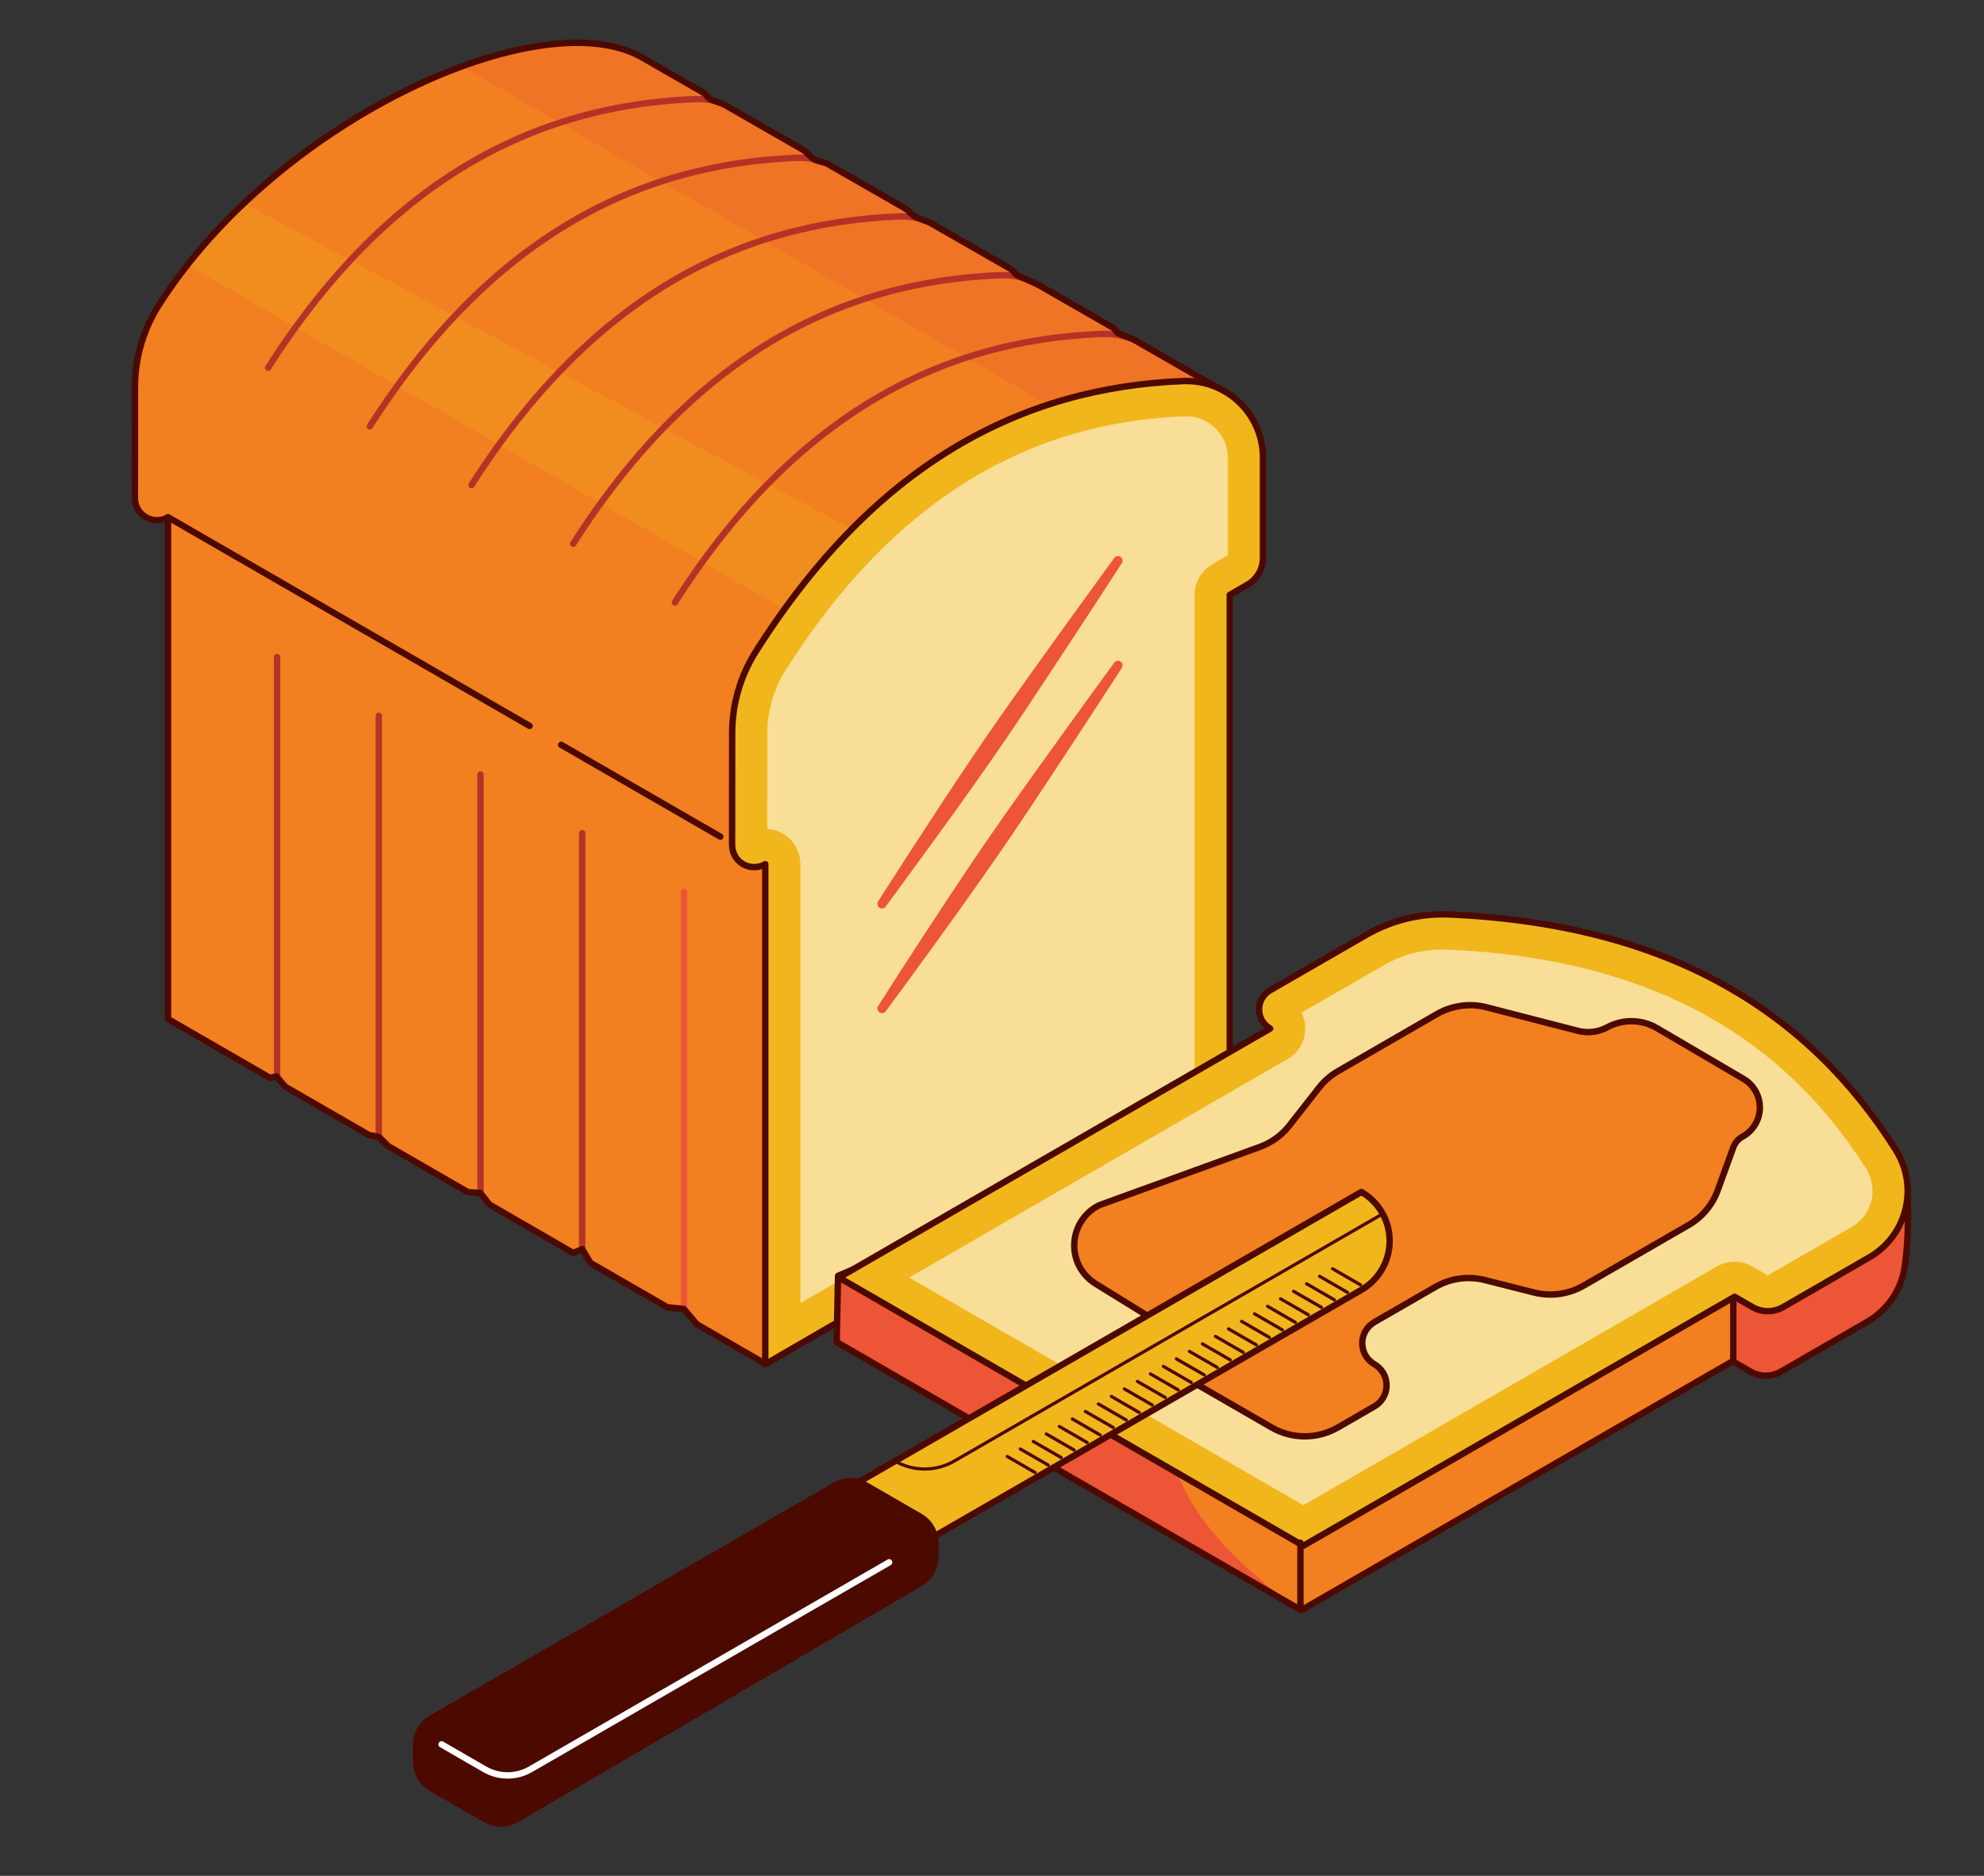 <?xml version="1.0" encoding="utf-8"?>
<svg xmlns="http://www.w3.org/2000/svg" xmlns:serif="http://www.serif.com/" xmlns:xlink="http://www.w3.org/1999/xlink" width="100%" height="100%" viewBox="0 0 2588 2447" version="1.1" style="fill-rule:evenodd;clip-rule:evenodd;stroke-linecap:round;stroke-linejoin:round;stroke-miterlimit:1.5;"><rect x="0" y="0" width="2588" height="2447" fill="#333333" stroke="none"/> <g transform="matrix(1,0,0,1,-1001.8,-13617.7)"> <g id="bread" transform="matrix(0.438,0,0,0.414,1001.8,13617.7)"> <rect x="0" y="0" width="5905.51" height="5905.51" style="fill:none;"/> <g transform="matrix(2.282,0,0,2.414,-33726.5,-1150.54)"> <path d="M14998.7,1806.75L14998.7,1151.75C14998.7,1151.75 14998.7,1151.75 14998.7,1151.75C14989.7,1156.91 14978.7,1156.91 14969.8,1151.75C14960.9,1146.6 14955.4,1137.07 14955.4,1126.75C14955.4,1084.91 14955.4,1025.26 14955.5,982.005C14955.5,943.828 14966.4,906.448 14987,874.288C15141.4,632.098 15486.3,475.958 15617.6,551.761C15617.9,551.948 15648.5,569.512 15697.4,597.543C15702.1,600.232 15701.2,603.016 15706.2,605.89C15710.5,608.382 15720.7,610.942 15725.3,613.565C15755.1,630.679 15789.7,650.508 15827,671.95C15833.1,675.43 15835.9,681.191 15842.1,684.751C15846.7,687.404 15854.7,687.838 15859.4,690.53C15892,709.217 15926.1,728.82 15960.7,748.688C15966.8,752.163 15967.1,755.646 15973.2,759.134C15978.5,762.18 15989.6,765.23 15994.9,768.281C16027.9,787.224 16061,806.213 16093.2,824.692C16095.2,825.841 16097.2,826.987 16099.2,828.131C16102.2,829.887 16102.8,833.387 16105.9,835.133C16115.4,840.577 16127.2,844.221 16136.5,849.545C16167,867.065 16196.3,883.855 16223.3,899.393C16226.4,901.163 16229.5,902.917 16232.5,904.654C16234.1,905.567 16236.4,910.11 16238,911.013C16245.8,915.478 16252.6,916.19 16260,920.406C16336.8,964.491 16388.6,994.251 16388.6,994.251L16198.1,1784.25L15778.1,2256.75L15688.8,2205.18L15671.8,2185.19L15650.2,2182.92L15549.9,2125.03L15539.2,2107.16L15527.4,2112.05L15418.1,2048.9L15406.2,2033.75L15390,2032.67L15286.3,1972.82L15273.7,1960.55L15260.9,1958.18L15151.4,1894.95L15140.4,1881.74L15131.5,1883.44L14998.7,1806.75Z" style="fill:rgb(242,127,32);"/> <clipPath id="_clip1"> <path d="M14998.7,1806.75L14998.7,1151.75C14998.7,1151.75 14998.7,1151.75 14998.7,1151.75C14989.7,1156.91 14978.7,1156.91 14969.8,1151.75C14960.9,1146.6 14955.4,1137.07 14955.4,1126.75C14955.4,1084.91 14955.4,1025.26 14955.5,982.005C14955.5,943.828 14966.4,906.448 14987,874.288C15141.4,632.098 15486.3,475.958 15617.6,551.761C15617.9,551.948 15648.5,569.512 15697.4,597.543C15702.1,600.232 15701.2,603.016 15706.2,605.89C15710.5,608.382 15720.7,610.942 15725.3,613.565C15755.1,630.679 15789.7,650.508 15827,671.95C15833.1,675.43 15835.9,681.191 15842.1,684.751C15846.7,687.404 15854.7,687.838 15859.4,690.53C15892,709.217 15926.1,728.82 15960.7,748.688C15966.8,752.163 15967.1,755.646 15973.2,759.134C15978.5,762.18 15989.6,765.23 15994.9,768.281C16027.9,787.224 16061,806.213 16093.2,824.692C16095.2,825.841 16097.2,826.987 16099.2,828.131C16102.2,829.887 16102.8,833.387 16105.9,835.133C16115.4,840.577 16127.2,844.221 16136.5,849.545C16167,867.065 16196.3,883.855 16223.3,899.393C16226.4,901.163 16229.5,902.917 16232.5,904.654C16234.1,905.567 16236.4,910.11 16238,911.013C16245.8,915.478 16252.6,916.19 16260,920.406C16336.8,964.491 16388.6,994.251 16388.6,994.251L16198.1,1784.25L15778.1,2256.75L15688.8,2205.18L15671.8,2185.19L15650.2,2182.92L15549.9,2125.03L15539.2,2107.16L15527.4,2112.05L15418.1,2048.9L15406.2,2033.75L15390,2032.67L15286.3,1972.82L15273.7,1960.55L15260.9,1958.18L15151.4,1894.95L15140.4,1881.74L15131.5,1883.44L14998.7,1806.75Z"/> </clipPath> <g clip-path="url(#_clip1)"> <path d="M15812.7,1621.75L14998.7,1151.75L14998.7,1801.75L15821.4,2276.75L15812.7,1621.75Z" style="fill:rgb(237,85,55);fill-opacity:0.25;"/> <path d="M15267.1,496.751L16310.7,1099.25L16592.1,936.751L15639.5,386.751L15267.1,496.751Z" style="fill:rgb(237,85,55);fill-opacity:0.25;"/> <g transform="matrix(1,0,0,1,-403.505,232.964)"> <path d="M15267.1,496.751L16310.7,1099.25L16439.5,1011.95L15477,495.759L15267.1,496.751Z" style="fill:rgb(240,182,28);fill-opacity:0.25;"/> </g> <g transform="matrix(1,0,0,1,-2.672,-4.465)"> <path d="M15001.2,1156.14L15473.2,1428.63" style="fill:none;stroke:rgb(237,85,55);stroke-width:8.33px;"/> </g> <g> <g transform="matrix(1,0,0,1,-106.237,-61.336)"> <path d="M16377.6,987.112C16361.5,977.813 16343,973.106 16324.1,973.776C16110.9,981.897 15920.8,1082.1 15766.4,1324.29" style="fill:none;stroke:rgb(237,85,55);stroke-width:4.17px;"/> </g> <g transform="matrix(1,0,0,1,-106.237,-61.336)"> <path d="M15778.1,1702.09L15778.1,2251.75" style="fill:none;stroke:rgb(237,85,55);stroke-width:4.17px;"/> </g> </g> <g transform="matrix(1,0,0,1,-132.713,-76.622)"> <g transform="matrix(1,0,0,1,-106.237,-61.336)"> <path d="M16377.6,987.112C16361.5,977.813 16343,973.106 16324.1,973.776C16110.9,981.897 15920.8,1082.1 15766.4,1324.29" style="fill:none;stroke:rgb(237,85,55);stroke-width:4.17px;"/> </g> <g transform="matrix(1,0,0,1,-106.237,-61.336)"> <path d="M15778.1,1702.09L15778.1,2251.75" style="fill:none;stroke:rgb(237,85,55);stroke-width:4.17px;"/> </g> </g> <g transform="matrix(1,0,0,1,-265.426,-153.244)"> <g transform="matrix(1,0,0,1,-106.237,-61.336)"> <path d="M16377.6,987.112C16361.5,977.813 16343,973.106 16324.1,973.776C16110.9,981.897 15920.8,1082.1 15766.4,1324.29" style="fill:none;stroke:rgb(237,85,55);stroke-width:4.17px;"/> </g> <g transform="matrix(1,0,0,1,-106.237,-61.336)"> <path d="M15778.1,1702.09L15778.1,2251.75" style="fill:none;stroke:rgb(237,85,55);stroke-width:4.17px;"/> </g> </g> <g transform="matrix(1,0,0,1,-398.139,-229.866)"> <g transform="matrix(1,0,0,1,-106.237,-61.336)"> <path d="M16377.6,987.112C16361.5,977.813 16343,973.106 16324.1,973.776C16110.9,981.897 15920.8,1082.1 15766.4,1324.29" style="fill:none;stroke:rgb(237,85,55);stroke-width:4.17px;"/> </g> <g transform="matrix(1,0,0,1,-106.237,-61.336)"> <path d="M15778.1,1702.09L15778.1,2251.75" style="fill:none;stroke:rgb(237,85,55);stroke-width:4.17px;"/> </g> </g> <g transform="matrix(1,0,0,1,-530.852,-306.487)"> <g transform="matrix(1,0,0,1,-106.237,-61.336)"> <path d="M16377.6,987.112C16361.5,977.813 16343,973.106 16324.1,973.776C16110.9,981.897 15920.8,1082.1 15766.4,1324.29" style="fill:none;stroke:rgb(237,85,55);stroke-width:4.17px;"/> </g> <g transform="matrix(1,0,0,1,-106.237,-61.336)"> <path d="M15778.1,1702.09L15778.1,2251.75" style="fill:none;stroke:rgb(237,85,55);stroke-width:4.17px;"/> </g> </g> </g> </g> <g transform="matrix(2.282,0,0,2.414,-33726.5,-1150.54)"> <path d="M14998.7,1806.75L14998.7,1151.75C14998.7,1151.75 14998.7,1151.75 14998.7,1151.75C14998.7,1151.75 14998.7,1151.75 14998.7,1151.75C14998.7,1151.75 14998.7,1151.75 14998.7,1151.75C14989.7,1156.91 14978.7,1156.91 14969.8,1151.75C14960.9,1146.6 14955.4,1137.07 14955.4,1126.75C14955.4,1084.91 14955.4,1025.26 14955.5,982.005C14955.5,943.828 14966.4,906.448 14987,874.288C15141.4,632.098 15486.3,475.958 15617.6,551.761C15617.9,551.948 15648.5,569.512 15697.4,597.543C15702.1,600.232 15701.2,603.016 15706.2,605.89C15710.5,608.382 15720.7,610.942 15725.3,613.565C15742,623.124 15760.1,633.53 15779.4,644.59C15794.6,653.333 15810.5,662.484 15827,671.95C15833.1,675.43 15835.9,681.191 15842.1,684.751C15846.7,687.404 15854.7,687.838 15859.4,690.53C15892,709.217 15926.1,728.82 15960.7,748.688C15966.8,752.163 15967.1,755.646 15973.2,759.134C15978.5,762.18 15989.6,765.23 15994.9,768.281C16027.9,787.224 16061,806.213 16093.2,824.692C16095.2,825.841 16097.2,826.987 16099.2,828.131C16102.2,829.887 16102.8,833.387 16105.9,835.133C16115.4,840.577 16127.2,844.221 16136.5,849.545C16167,867.065 16196.3,883.855 16223.3,899.393C16226.4,901.163 16229.5,902.917 16232.5,904.654C16234.1,905.567 16236.4,910.11 16238,911.013C16245.8,915.478 16252.6,916.19 16260,920.406C16336.8,964.491 16388.6,994.251 16388.6,994.251L16198.1,1784.25L15778.1,2256.75L15688.8,2205.18L15671.8,2185.19L15650.2,2182.92L15549.9,2125.03L15539.2,2107.16L15527.4,2112.05L15418.1,2048.9L15406.2,2033.75L15390,2032.67L15286.3,1972.82L15273.7,1960.55L15260.9,1958.18L15151.4,1894.95L15140.4,1881.74L15131.5,1883.44L14998.7,1806.75Z" style="fill:rgb(242,127,32);"/> <clipPath id="_clip2"> <path d="M14998.7,1806.75L14998.7,1151.75C14998.7,1151.75 14998.7,1151.75 14998.7,1151.75C14998.7,1151.75 14998.7,1151.75 14998.7,1151.75C14998.7,1151.75 14998.7,1151.75 14998.7,1151.75C14989.7,1156.91 14978.7,1156.91 14969.8,1151.75C14960.9,1146.6 14955.4,1137.07 14955.4,1126.75C14955.4,1084.91 14955.4,1025.26 14955.5,982.005C14955.5,943.828 14966.4,906.448 14987,874.288C15141.4,632.098 15486.3,475.958 15617.6,551.761C15617.9,551.948 15648.5,569.512 15697.4,597.543C15702.1,600.232 15701.2,603.016 15706.2,605.89C15710.5,608.382 15720.7,610.942 15725.3,613.565C15742,623.124 15760.1,633.53 15779.4,644.59C15794.6,653.333 15810.5,662.484 15827,671.95C15833.1,675.43 15835.9,681.191 15842.1,684.751C15846.7,687.404 15854.7,687.838 15859.4,690.53C15892,709.217 15926.1,728.82 15960.7,748.688C15966.8,752.163 15967.1,755.646 15973.2,759.134C15978.5,762.18 15989.6,765.23 15994.9,768.281C16027.9,787.224 16061,806.213 16093.2,824.692C16095.2,825.841 16097.2,826.987 16099.2,828.131C16102.2,829.887 16102.8,833.387 16105.9,835.133C16115.4,840.577 16127.2,844.221 16136.5,849.545C16167,867.065 16196.3,883.855 16223.3,899.393C16226.4,901.163 16229.5,902.917 16232.5,904.654C16234.1,905.567 16236.4,910.11 16238,911.013C16245.8,915.478 16252.6,916.19 16260,920.406C16336.8,964.491 16388.6,994.251 16388.6,994.251L16198.1,1784.25L15778.1,2256.75L15688.8,2205.18L15671.8,2185.19L15650.2,2182.92L15549.9,2125.03L15539.2,2107.16L15527.4,2112.05L15418.1,2048.9L15406.2,2033.75L15390,2032.67L15286.3,1972.82L15273.7,1960.55L15260.9,1958.18L15151.4,1894.95L15140.4,1881.74L15131.5,1883.44L14998.7,1806.75Z"/> </clipPath> <g clip-path="url(#_clip2)"> <path d="M15267.1,496.751L16310.7,1099.25L16592.1,936.751L15639.5,386.751L15267.1,496.751Z" style="fill:rgb(237,85,55);fill-opacity:0.25;"/> <g transform="matrix(1,0,0,1,-403.505,232.964)"> <path d="M15267.1,496.751L16310.7,1099.25L16439.5,1011.95L15477,495.759L15267.1,496.751Z" style="fill:rgb(240,182,28);fill-opacity:0.25;"/> </g> <g transform="matrix(1,0,0,1,-2.672,-4.465)"> <path d="M15001.2,1156.14L15473.2,1428.63" style="fill:none;stroke:rgb(76,9,0);stroke-width:8.33px;"/> </g> <g transform="matrix(0.44,0,0,0.44,8911.23,940.095)"> <path d="M15001.2,1156.14L15473.2,1428.63" style="fill:none;stroke:rgb(76,9,0);stroke-width:18.93px;"/> </g> <g> <g transform="matrix(1,0,0,1,-106.237,-61.336)"> <path d="M16377.6,987.112C16361.5,977.813 16343,973.106 16324.1,973.776C16110.9,981.897 15920.8,1082.1 15766.4,1324.29" style="fill:none;stroke:rgb(179,51,39);stroke-width:8.33px;"/> </g> <g transform="matrix(1,0,0,1,-106.237,-61.336)"> <path d="M15778.1,1702.09L15778.1,2251.75" style="fill:none;stroke:rgb(237,85,55);stroke-width:8.33px;"/> </g> </g> <g transform="matrix(1,0,0,1,-132.713,-76.622)"> <g transform="matrix(1,0,0,1,-106.237,-61.336)"> <path d="M16377.6,987.112C16361.5,977.813 16343,973.106 16324.1,973.776C16110.9,981.897 15920.8,1082.1 15766.4,1324.29" style="fill:none;stroke:rgb(179,51,39);stroke-width:8.33px;"/> </g> <g transform="matrix(1,0,0,1,-106.237,-61.336)"> <path d="M15778.1,1702.09L15778.1,2251.75" style="fill:none;stroke:rgb(179,51,39);stroke-width:8.33px;"/> </g> </g> <g transform="matrix(1,0,0,1,-265.426,-153.244)"> <g transform="matrix(1,0,0,1,-106.237,-61.336)"> <path d="M16377.6,987.112C16361.5,977.813 16343,973.106 16324.1,973.776C16110.9,981.897 15920.8,1082.1 15766.4,1324.29" style="fill:none;stroke:rgb(179,51,39);stroke-width:8.33px;"/> </g> <g transform="matrix(1,0,0,1,-106.237,-61.336)"> <path d="M15778.1,1702.09L15778.1,2251.75" style="fill:none;stroke:rgb(179,51,39);stroke-width:8.33px;"/> </g> </g> <g transform="matrix(1,0,0,1,-398.139,-229.866)"> <g transform="matrix(1,0,0,1,-106.237,-61.336)"> <path d="M16377.6,987.112C16361.5,977.813 16343,973.106 16324.1,973.776C16110.9,981.897 15920.8,1082.1 15766.4,1324.29" style="fill:none;stroke:rgb(179,51,39);stroke-width:8.33px;"/> </g> <g transform="matrix(1,0,0,1,-106.237,-61.336)"> <path d="M15778.1,1702.09L15778.1,2251.75" style="fill:none;stroke:rgb(179,51,39);stroke-width:8.33px;"/> </g> </g> <g transform="matrix(1,0,0,1,-530.852,-306.487)"> <g transform="matrix(1,0,0,1,-106.237,-61.336)"> <path d="M16377.6,987.112C16361.5,977.813 16343,973.106 16324.1,973.776C16243.5,976.845 16166.2,993.066 16093,1025.13C15972.3,1077.91 15862.5,1173.63 15766.4,1324.29" style="fill:none;stroke:rgb(179,51,39);stroke-width:8.33px;"/> </g> <g transform="matrix(1,0,0,1,-106.237,-61.336)"> <path d="M15778.1,1702.09L15778.1,2251.75" style="fill:none;stroke:rgb(179,51,39);stroke-width:8.33px;"/> </g> </g> </g> <path d="M14998.7,1806.75L14998.7,1151.75C14998.7,1151.75 14998.7,1151.75 14998.7,1151.75C14998.7,1151.75 14998.7,1151.75 14998.7,1151.75C14998.7,1151.75 14998.7,1151.75 14998.7,1151.75C14989.7,1156.91 14978.7,1156.91 14969.8,1151.75C14960.9,1146.6 14955.4,1137.07 14955.4,1126.75C14955.4,1084.91 14955.4,1025.26 14955.5,982.005C14955.5,943.828 14966.4,906.448 14987,874.288C15141.4,632.098 15486.3,475.958 15617.6,551.761C15617.9,551.948 15648.5,569.512 15697.4,597.543C15702.1,600.232 15701.2,603.016 15706.2,605.89C15710.5,608.382 15720.7,610.942 15725.3,613.565C15742,623.124 15760.1,633.53 15779.4,644.59C15794.6,653.333 15810.5,662.484 15827,671.95C15833.1,675.43 15835.9,681.191 15842.1,684.751C15846.7,687.404 15854.7,687.838 15859.4,690.53C15892,709.217 15926.1,728.82 15960.7,748.688C15966.8,752.163 15967.1,755.646 15973.2,759.134C15978.5,762.18 15989.6,765.23 15994.9,768.281C16027.9,787.224 16061,806.213 16093.2,824.692C16095.2,825.841 16097.2,826.987 16099.2,828.131C16102.2,829.887 16102.8,833.387 16105.9,835.133C16115.4,840.577 16127.2,844.221 16136.5,849.545C16167,867.065 16196.3,883.855 16223.3,899.393C16226.4,901.163 16229.5,902.917 16232.5,904.654C16234.1,905.567 16236.4,910.11 16238,911.013C16245.8,915.478 16252.6,916.19 16260,920.406C16336.8,964.491 16388.6,994.251 16388.6,994.251L16198.1,1784.25L15778.1,2256.75L15688.8,2205.18L15671.8,2185.19L15650.2,2182.92L15549.9,2125.03L15539.2,2107.16L15527.4,2112.05L15418.1,2048.9L15406.2,2033.75L15390,2032.67L15286.3,1972.82L15273.7,1960.55L15260.9,1958.18L15151.4,1894.95L15140.4,1881.74L15131.5,1883.44L14998.7,1806.75Z" style="fill:none;stroke:rgb(76,9,0);stroke-width:8.33px;"/> </g> <g transform="matrix(2.282,0,0,2.414,-32451,-849.16)"> <path d="M15917,2452.62L15917,2365.12" style="fill:none;stroke:rgb(167,47,35);stroke-width:8.33px;"/> </g> <g transform="matrix(2.282,0,0,2.424,-33726.5,-1159.73)"> <path d="M16384.3,1901.75L16384.3,1251.75C16384.3,1251.75 16396.3,1244.83 16407.7,1238.27C16420,1231.14 16427.6,1218 16427.6,1203.79L16427.6,1073.32C16427.6,1046.29 16416.6,1020.42 16397,1001.65C16377.5,982.874 16351.2,972.814 16324,973.777C16110.8,981.906 15920.6,1082.21 15766.2,1324.66C15745.7,1356.61 15734.9,1393.71 15734.9,1431.59C15734.8,1474.93 15734.8,1534.91 15734.8,1576.9C15734.8,1587.17 15740.3,1596.66 15749.2,1601.79C15758.2,1606.92 15769.2,1606.9 15778.1,1601.75C15778.1,1601.75 15778.1,1601.75 15778.1,1601.75L15778.1,2251.75C15778.1,2251.75 16384.3,1901.75 16384.3,1901.75Z" style="fill:white;"/> <clipPath id="_clip3"> <path d="M16384.3,1901.75L16384.3,1251.75C16384.3,1251.75 16396.3,1244.83 16407.7,1238.27C16420,1231.14 16427.6,1218 16427.6,1203.79L16427.6,1073.32C16427.6,1046.29 16416.6,1020.42 16397,1001.65C16377.5,982.874 16351.2,972.814 16324,973.777C16110.8,981.906 15920.6,1082.21 15766.2,1324.66C15745.7,1356.61 15734.9,1393.71 15734.9,1431.59C15734.8,1474.93 15734.8,1534.91 15734.8,1576.9C15734.8,1587.17 15740.3,1596.66 15749.2,1601.79C15758.2,1606.92 15769.2,1606.9 15778.1,1601.75C15778.1,1601.75 15778.1,1601.75 15778.1,1601.75L15778.1,2251.75C15778.1,2251.75 16384.3,1901.75 16384.3,1901.75Z"/> </clipPath> <g clip-path="url(#_clip3)"> <path d="M16384.3,1901.75L16384.3,1251.75C16384.3,1251.75 16396.3,1244.83 16407.7,1238.27C16420,1231.14 16427.6,1218 16427.6,1203.79C16427.6,1174.19 16427.6,1120.86 16427.6,1073.32C16427.6,1046.29 16416.6,1020.42 16397,1001.65C16377.5,982.874 16351.2,972.814 16324,973.777C16110.8,981.906 15920.6,1082.21 15766.2,1324.66C15745.7,1356.61 15734.9,1393.71 15734.9,1431.59C15734.8,1474.93 15734.8,1534.91 15734.8,1576.9C15734.8,1587.17 15740.3,1596.66 15749.2,1601.79C15758.2,1606.92 15769.2,1606.9 15778.1,1601.75C15778.1,1601.75 15778.1,1601.75 15778.1,1601.75L15778.1,2251.75C15778.1,2251.75 16384.3,1901.75 16384.3,1901.75Z" style="fill:rgb(240,182,28);fill-opacity:0.46;"/> <path d="M15732.2,1644.53C15730.2,1643.6 15728.2,1642.57 15726.3,1641.45C15703.2,1628.1 15688.9,1603.44 15688.9,1576.75C15688.9,1534.87 15688.9,1475.18 15689.1,1432.01C15689.1,1385.07 15702.5,1339.12 15727.8,1299.64C15892.2,1041.83 16095.4,936.621 16322.4,927.972C16362,926.569 16400.4,941.3 16428.9,968.782C16457.3,996.265 16473.4,1034.14 16473.4,1073.71C16473.4,1121.08 16473.4,1174.11 16473.4,1203.66C16473.4,1234.32 16457.1,1262.66 16430.5,1277.99L16430.1,1278.21L16430.1,1901.75C16430.1,1918.13 16421.4,1933.26 16407.2,1941.44C16407.2,1941.44 15801,2291.44 15801,2291.44C15801,2291.44 15778.1,2251.75 15778.1,2251.75L15732.2,2251.75L15732.2,1644.53ZM16381.8,1200.29L16381.8,1073.71C16381.8,1059.02 16375.8,1044.95 16365.2,1034.74C16354.6,1024.53 16340.4,1019.06 16325.8,1019.58C16126.4,1027.17 15949.5,1122.37 15805,1348.99C15789.1,1373.77 15780.7,1402.58 15780.7,1432.12C15780.6,1468.6 15780.6,1516.73 15780.6,1556C15787.7,1556.38 15794.7,1558.4 15801,1562.06C15815.2,1570.25 15823.9,1585.38 15823.9,1601.75L15823.9,2172.37L16338.5,1875.29L16338.5,1251.75C16338.5,1235.38 16347.2,1220.25 16361.4,1212.06L16381.8,1200.29Z" style="fill:rgb(240,182,28);"/> </g> <path d="M16384.3,1901.75L16384.3,1251.75C16384.3,1251.75 16396.3,1244.83 16407.7,1238.27C16420,1231.14 16427.6,1218 16427.6,1203.79L16427.6,1073.32C16427.6,1046.29 16416.6,1020.42 16397,1001.65C16377.5,982.874 16351.2,972.814 16324,973.777C16110.8,981.906 15920.6,1082.21 15766.2,1324.66C15745.7,1356.61 15734.9,1393.71 15734.9,1431.59C15734.8,1474.93 15734.8,1534.91 15734.8,1576.9C15734.8,1587.17 15740.3,1596.66 15749.2,1601.79C15758.2,1606.92 15769.2,1606.9 15778.1,1601.75C15778.1,1601.75 15778.1,1601.75 15778.1,1601.75L15778.1,2251.75C15778.1,2251.75 16384.3,1901.75 16384.3,1901.75Z" style="fill:none;stroke:rgb(76,9,0);stroke-width:8.33px;"/> </g> <g transform="matrix(2.282,0,0,2.414,-32451,-849.16)"> <path d="M15376.4,1534.94C15376.4,1534.94 15407.4,1492.95 15443.9,1442.6C15458.4,1422.56 15473.8,1401.2 15488.4,1380.64C15501.5,1362.09 15514.1,1344.22 15524.8,1328.59C15546,1297.83 15560.4,1275.95 15560.4,1275.95C15560.4,1275.95 15591.7,1228.9 15622.7,1181.65C15653.7,1134.38 15684.4,1086.94 15684.4,1086.94C15686.2,1084.23 15685.5,1080.51 15682.8,1078.64C15680.1,1076.78 15676.4,1077.46 15674.5,1080.18C15674.5,1080.18 15641.2,1125.82 15608.2,1171.69C15575.2,1217.55 15542.4,1263.6 15542.4,1263.6C15542.4,1263.6 15527.2,1284.89 15506,1315.67C15495.3,1331.3 15483.1,1349.42 15470.5,1368.34C15456.5,1389.32 15442.1,1411.3 15428.6,1432.04C15394.6,1484.12 15366.5,1528.18 15366.5,1528.18C15364.7,1530.89 15365.3,1534.62 15368.1,1536.48C15370.8,1538.35 15374.5,1537.66 15376.4,1534.94Z" style="fill:rgb(237,85,55);"/> </g> <g transform="matrix(2.282,0,0,2.414,-32451,-519.222)"> <path d="M15376.4,1534.94C15376.4,1534.94 15419.2,1477.43 15472.4,1403.04C15492.4,1375.05 15513.8,1344.69 15534.8,1314.01C15555.8,1283.32 15576.2,1252.25 15595.2,1223.54C15645.5,1147.25 15684.4,1086.94 15684.4,1086.94C15686.2,1084.23 15685.5,1080.51 15682.8,1078.64C15680.1,1076.78 15676.4,1077.46 15674.5,1080.18C15674.5,1080.18 15632.1,1138.05 15578.9,1212.39C15558.9,1240.36 15537.2,1270.53 15516.1,1301.12C15494.9,1331.7 15474.3,1362.6 15455.3,1391.29C15404.9,1467.55 15366.5,1528.18 15366.5,1528.18C15364.7,1530.89 15365.3,1534.62 15368.1,1536.48C15370.8,1538.35 15374.5,1537.66 15376.4,1534.94Z" style="fill:rgb(237,85,55);"/> </g> <g transform="matrix(2.282,0,0,2.414,-34021.6,-1330.78)"> <path d="M16002.4,2216.57L16563.5,1978.07C16563.5,1978.07 16563.5,1978.07 16563.5,1978.07C16554.6,1972.91 16549.1,1963.38 16549.1,1953.07C16549.1,1942.76 16554.6,1933.23 16563.5,1928.07C16599.8,1907.15 16651.4,1877.32 16689,1855.79C16722,1836.7 16759.9,1827.48 16798,1829.22C17085,1841.87 17275.5,1890.85 17389.1,2071.39C17403.5,2094.4 17399.2,2187.78 17392.6,2214.11C17386.1,2240.45 17369.1,2262.98 17345.6,2276.55C17304.6,2300.23 17258.7,2326.75 17233.1,2341.52C17220.7,2348.67 17205.4,2348.67 17193.1,2341.52C17181.7,2334.97 17169.8,2328.07 17169.8,2328.07L16606.8,2653.07C16606.8,2653.07 16000.6,2303.07 16000.6,2303.07L16002.4,2216.57Z" style="fill:rgb(242,127,32);"/> <clipPath id="_clip4"> <path d="M16002.4,2216.57L16563.5,1978.07C16563.5,1978.07 16563.5,1978.07 16563.5,1978.07C16554.6,1972.91 16549.1,1963.38 16549.1,1953.07C16549.1,1942.76 16554.6,1933.23 16563.5,1928.07C16599.8,1907.15 16651.4,1877.32 16689,1855.79C16722,1836.7 16759.9,1827.48 16798,1829.22C17085,1841.87 17275.5,1890.85 17389.1,2071.39C17403.5,2094.4 17399.2,2187.78 17392.6,2214.11C17386.1,2240.45 17369.1,2262.98 17345.6,2276.55C17304.6,2300.23 17258.7,2326.75 17233.1,2341.52C17220.7,2348.67 17205.4,2348.67 17193.1,2341.52C17181.7,2334.97 17169.8,2328.07 17169.8,2328.07L16606.8,2653.07C16606.8,2653.07 16000.6,2303.07 16000.6,2303.07L16002.4,2216.57Z"/> </clipPath> <g clip-path="url(#_clip4)"> <path d="M17170.7,2236.97L17170.7,2511.97L17455.7,2333.97L17455.7,1979.97L17170.7,2236.97Z" style="fill:rgb(237,85,55);"/> <g transform="matrix(1.003,0,0,1,-43.98,-1.13687e-13)"> <path d="M16606.7,2658.97C16510.4,2589.89 16442.6,2517.43 16430.7,2438.35L15978,2176.97L15978,2326.97L16608.1,2690.76L16606.7,2658.97Z" style="fill:rgb(237,85,55);"/> </g> </g> <path d="M16002.4,2216.57L16563.5,1978.07C16563.5,1978.07 16563.5,1978.07 16563.5,1978.07C16554.6,1972.91 16549.1,1963.38 16549.1,1953.07C16549.1,1942.76 16554.6,1933.23 16563.5,1928.07C16599.8,1907.15 16651.4,1877.32 16689,1855.79C16722,1836.7 16759.9,1827.48 16798,1829.22C17085,1841.87 17275.5,1890.85 17389.1,2071.39C17403.5,2094.4 17399.2,2187.78 17392.6,2214.11C17386.1,2240.45 17369.1,2262.98 17345.6,2276.55C17304.6,2300.23 17258.7,2326.75 17233.1,2341.52C17220.7,2348.67 17205.4,2348.67 17193.1,2341.52C17181.7,2334.97 17169.8,2328.07 17169.8,2328.07L16606.8,2653.07C16606.8,2653.07 16000.6,2303.07 16000.6,2303.07L16002.4,2216.57Z" style="fill:none;stroke:rgb(76,9,0);stroke-width:8.33px;"/> </g> <g transform="matrix(1.141,2.091,-1.976,1.207,-11055,-31684.4)"> <path d="M16384.3,1901.75L16384.3,1251.75C16384.3,1251.75 16396.3,1244.85 16407.6,1238.3C16420,1231.15 16427.6,1217.95 16427.6,1203.66C16427.6,1174.11 16427.6,1121.08 16427.6,1073.71C16427.6,1046.58 16416.6,1020.61 16397,1001.76C16377.5,982.915 16351.2,972.814 16324.1,973.776C16110.9,981.897 15920.8,1082.1 15766.4,1324.29C15745.8,1356.45 15734.9,1393.83 15734.9,1432.01C15734.8,1475.26 15734.8,1534.91 15734.8,1576.75C15734.8,1587.07 15740.3,1596.6 15749.2,1601.75C15758.1,1606.91 15769.1,1606.91 15778.1,1601.75C15778.1,1601.75 15778.1,1601.75 15778.1,1601.75L15778.1,2251.75C15778.1,2251.75 16384.3,1901.75 16384.3,1901.75Z" style="fill:white;"/> <clipPath id="_clip5"> <path d="M16384.3,1901.75L16384.3,1251.75C16384.3,1251.75 16396.3,1244.85 16407.6,1238.3C16420,1231.15 16427.6,1217.95 16427.6,1203.66C16427.6,1174.11 16427.6,1121.08 16427.6,1073.71C16427.6,1046.58 16416.6,1020.61 16397,1001.76C16377.5,982.915 16351.2,972.814 16324.1,973.776C16110.9,981.897 15920.8,1082.1 15766.4,1324.29C15745.8,1356.45 15734.9,1393.83 15734.9,1432.01C15734.8,1475.26 15734.8,1534.91 15734.8,1576.75C15734.8,1587.07 15740.3,1596.6 15749.2,1601.75C15758.1,1606.91 15769.1,1606.91 15778.1,1601.75C15778.1,1601.75 15778.1,1601.75 15778.1,1601.75L15778.1,2251.75C15778.1,2251.75 16384.3,1901.75 16384.3,1901.75Z"/> </clipPath> <g clip-path="url(#_clip5)"> <path d="M16384.3,1901.75L16384.3,1251.75C16384.3,1251.75 16396.3,1244.85 16407.6,1238.3C16420,1231.15 16427.6,1217.95 16427.6,1203.66C16427.6,1174.11 16427.6,1121.08 16427.6,1073.71C16427.6,1046.58 16416.6,1020.61 16397,1001.76C16377.5,982.915 16351.2,972.814 16324.1,973.776C16110.9,981.897 15920.8,1082.1 15766.4,1324.29C15745.8,1356.45 15734.9,1393.83 15734.9,1432.01C15734.8,1475.26 15734.8,1534.91 15734.8,1576.75C15734.8,1587.07 15740.3,1596.6 15749.2,1601.75C15758.1,1606.91 15769.1,1606.91 15778.1,1601.75C15778.1,1601.75 15778.1,1601.75 15778.1,1601.75L15778.1,2251.75C15778.1,2251.75 16384.3,1901.75 16384.3,1901.75Z" style="fill:rgb(240,182,28);fill-opacity:0.46;"/> <path d="M15732.2,1644.53C15730.2,1643.6 15728.2,1642.57 15726.3,1641.45C15703.2,1628.1 15688.9,1603.44 15688.9,1576.75C15688.9,1534.87 15688.9,1475.18 15689.1,1432.01C15689.1,1385.07 15702.5,1339.12 15727.8,1299.64C15892.2,1041.83 16095.4,936.621 16322.4,927.972C16362,926.569 16400.4,941.3 16428.9,968.782C16457.3,996.265 16473.4,1034.14 16473.4,1073.71C16473.4,1121.08 16473.4,1174.11 16473.4,1203.66C16473.4,1234.32 16457.1,1262.66 16430.5,1277.99L16430.1,1278.21L16430.1,1901.75C16430.1,1918.13 16421.4,1933.26 16407.2,1941.44L15801,2291.44C15801,2291.44 15778.1,2251.75 15778.1,2251.75L15767.8,2269.54C15767.4,2270.24 15767,2270.92 15732.2,2251.75L15732.2,1644.53ZM16381.8,1200.29L16381.8,1073.71C16381.8,1059.02 16375.8,1044.95 16365.2,1034.74C16354.6,1024.53 16340.4,1019.06 16325.8,1019.58C16126.4,1027.17 15949.5,1122.37 15805,1348.99C15789.1,1373.77 15780.7,1402.58 15780.7,1432.12C15780.6,1468.6 15780.6,1516.73 15780.6,1556C15787.7,1556.38 15794.7,1558.4 15801,1562.06C15815.2,1570.25 15823.9,1585.38 15823.9,1601.75L15823.9,2172.37L16338.5,1875.29L16338.5,1251.75C16338.5,1235.38 16347.2,1220.25 16361.4,1212.06L16381.8,1200.29Z" style="fill:rgb(240,182,28);"/> </g> <path d="M16384.3,1901.75L16384.3,1251.75C16384.3,1251.75 16396.3,1244.85 16407.6,1238.3C16420,1231.15 16427.6,1217.95 16427.6,1203.66C16427.6,1174.11 16427.6,1121.08 16427.6,1073.71C16427.6,1046.58 16416.6,1020.61 16397,1001.76C16377.5,982.915 16351.2,972.814 16324.1,973.776C16110.9,981.897 15920.8,1082.1 15766.4,1324.29C15745.8,1356.45 15734.9,1393.83 15734.9,1432.01C15734.8,1475.26 15734.8,1534.91 15734.8,1576.75C15734.8,1587.07 15740.3,1596.6 15749.2,1601.75C15758.1,1606.91 15769.1,1606.91 15778.1,1601.75C15778.1,1601.75 15778.1,1601.75 15778.1,1601.75L15778.1,2251.75C15778.1,2251.75 16384.3,1901.75 16384.3,1901.75Z" style="fill:none;stroke:rgb(76,9,0);stroke-width:8.33px;"/> </g> <g transform="matrix(2.282,0,0,2.414,-33928.1,-1390.56)"> <path d="M17109.5,2129.55C17102.6,2148.73 17089.1,2164.85 17071.4,2175.05C17035.3,2195.89 16971.9,2232.47 16934.4,2254.17C16914.8,2265.45 16891.7,2268.66 16869.8,2263.13C16850.1,2258.13 16825.3,2251.86 16805.5,2246.86C16783.7,2241.34 16760.5,2244.55 16741,2255.82C16718.4,2268.84 16687.3,2286.84 16661.4,2301.75C16651.6,2307.42 16645.5,2317.91 16645.5,2329.25C16645.5,2340.6 16651.6,2351.08 16661.4,2356.75C16661.4,2356.75 16661.4,2356.75 16661.4,2356.75C16671.3,2362.42 16677.3,2372.91 16677.3,2384.25C16677.3,2395.6 16671.3,2406.08 16661.4,2411.75C16646,2420.68 16628.9,2430.52 16613.8,2439.25C16587,2454.72 16554,2454.72 16527.2,2439.25C16486.9,2415.99 16428.5,2382.29 16397.3,2364.25C16392.8,2361.67 16390.1,2356.91 16390.1,2351.75C16390.1,2346.6 16392.8,2341.83 16397.3,2339.25C16397.3,2339.25 16397.3,2339.25 16397.3,2339.25C16401.8,2336.62 16404.7,2331.79 16404.8,2326.53C16404.8,2321.28 16402.2,2316.37 16397.7,2313.6C16374,2298.95 16334.2,2274.32 16297.4,2251.57C16279.6,2240.55 16269,2220.86 16269.7,2199.92C16270.3,2178.99 16282.1,2159.98 16300.5,2150.06C16300.5,2150.06 16300.5,2150.06 16300.5,2150.06C16301.5,2149.52 16302.6,2149.06 16303.6,2148.67C16320,2142.74 16456.3,2093.25 16511.8,2073.11C16527.1,2067.57 16540.5,2057.85 16550.5,2045.06C16562.4,2029.84 16578.6,2009.12 16589.1,1995.79C16595.9,1987.05 16604.3,1979.71 16614,1974.15C16642.2,1957.84 16705.1,1921.55 16742.9,1899.7C16762.6,1888.36 16785.9,1885.17 16807.8,1890.83C16843.5,1900.01 16898,1914.06 16927.1,1921.58C16940,1924.9 16953.7,1923.23 16965.4,1916.89C16965.4,1916.89 16965.4,1916.89 16965.4,1916.89C16985.7,1905.94 17010.2,1906.36 17030.1,1918.01C17059.9,1935.5 17105.4,1962.14 17143,1984.22C17156.5,1992.12 17164.7,2006.67 17164.4,2022.31C17164.2,2037.94 17155.5,2052.22 17141.8,2059.69C17141.8,2059.69 17141.8,2059.69 17141.8,2059.69C17136.2,2062.74 17131.9,2067.73 17129.8,2073.72C17125.1,2086.56 17116.5,2110.32 17109.5,2129.55Z" style="fill:rgb(242,127,32);stroke:rgb(76,9,0);stroke-width:8.33px;"/> </g> <g transform="matrix(2.282,0,0,2.62,-33740.1,-500.02)"> <path d="M16482.5,2126.91L16482.5,2046.47" style="fill:none;stroke:rgb(76,9,0);stroke-width:8.33px;"/> </g> <g transform="matrix(2.282,0,0,2.414,-32451,-849.16)"> <path d="M16482.5,2126.91L16482.5,2046.47" style="fill:none;stroke:rgb(76,9,0);stroke-width:8.33px;"/> </g> <g transform="matrix(1.828,0,0,1.252,-2106.67,-1207.46)"> <g transform="matrix(0.827,0,0,1.277,-21967.1,-50024.6)"> <path d="M29635.4,42952.8C29618.2,42942.9 29607.7,42924.6 29607.7,42904.7C29607.7,42884.9 29618.2,42866.6 29635.4,42856.7C29889.5,42709.9 30637.9,42277.9 30637.9,42277.9C30637.9,42277.9 30637.9,42277.9 30637.9,42277.9C30672.3,42297.8 30693.5,42334.5 30693.5,42374.3C30693.5,42414.1 30672.3,42450.9 30637.9,42470.8C30402.4,42606.7 29981.5,42849.7 29803,42952.8C29751.1,42982.7 29687.3,42982.7 29635.4,42952.8C29635.4,42952.8 29635.4,42952.8 29635.4,42952.8Z" style="fill:rgb(240,182,28);"/> <clipPath id="_clip6"> <path d="M29635.4,42952.8C29618.2,42942.9 29607.7,42924.6 29607.7,42904.7C29607.7,42884.9 29618.2,42866.6 29635.4,42856.7C29889.5,42709.9 30637.9,42277.9 30637.9,42277.9C30637.9,42277.9 30637.9,42277.9 30637.9,42277.9C30672.3,42297.8 30693.5,42334.5 30693.5,42374.3C30693.5,42414.1 30672.3,42450.9 30637.9,42470.8C30402.4,42606.7 29981.5,42849.7 29803,42952.8C29751.1,42982.7 29687.3,42982.7 29635.4,42952.8C29635.4,42952.8 29635.4,42952.8 29635.4,42952.8Z"/> </clipPath> <g clip-path="url(#_clip6)"> <g transform="matrix(1,0,0,1,-1027.43,274.744)"> <path d="M30746.6,42533.5C30746.6,42533.5 30746.6,42533.5 30746.6,42533.5C30782.7,42554.4 30827.1,42554.4 30863.2,42533.5C31077.2,42410 31807.1,41988.6 31807.1,41988.6" style="fill:none;stroke:rgb(76,9,0);stroke-width:6.29px;"/> </g> <g transform="matrix(1.209,0,0,0.783,23798,38965)"> <g> <g transform="matrix(0.827,0,0,1.277,-20439.7,-49501.2)"> <path d="M30858.7,42598.3L30913.6,42630" style="fill:none;stroke:rgb(76,9,0);stroke-width:6.29px;"/> </g> <g transform="matrix(0.827,0,0,1.277,-20418.5,-49520.1)"> <path d="M30858.7,42598.3L30913.6,42630" style="fill:none;stroke:rgb(76,9,0);stroke-width:6.29px;"/> </g> <g transform="matrix(0.827,0,0,1.277,-20397.3,-49539)"> <path d="M30858.7,42598.3L30913.6,42630" style="fill:none;stroke:rgb(76,9,0);stroke-width:6.29px;"/> </g> <g transform="matrix(0.827,0,0,1.277,-20376.1,-49557.9)"> <path d="M30858.7,42598.3L30913.6,42630" style="fill:none;stroke:rgb(76,9,0);stroke-width:6.29px;"/> </g> <g transform="matrix(0.827,0,0,1.277,-20354.9,-49576.8)"> <path d="M30858.7,42598.3L30913.6,42630" style="fill:none;stroke:rgb(76,9,0);stroke-width:6.29px;"/> </g> <g transform="matrix(0.827,0,0,1.277,-20333.7,-49595.7)"> <path d="M30858.7,42598.3L30913.6,42630" style="fill:none;stroke:rgb(76,9,0);stroke-width:6.29px;"/> </g> <g transform="matrix(0.827,0,0,1.277,-20312.5,-49614.6)"> <path d="M30858.7,42598.3L30913.6,42630" style="fill:none;stroke:rgb(76,9,0);stroke-width:6.29px;"/> </g> <g transform="matrix(0.827,0,0,1.277,-20291.3,-49633.5)"> <path d="M30858.7,42598.3L30913.6,42630" style="fill:none;stroke:rgb(76,9,0);stroke-width:6.29px;"/> </g> <g transform="matrix(0.827,0,0,1.277,-20270.1,-49652.4)"> <path d="M30858.7,42598.3L30913.6,42630" style="fill:none;stroke:rgb(76,9,0);stroke-width:6.29px;"/> </g> <g transform="matrix(0.827,0,0,1.277,-20248.9,-49671.3)"> <path d="M30858.7,42598.3L30913.6,42630" style="fill:none;stroke:rgb(76,9,0);stroke-width:6.29px;"/> </g> <g transform="matrix(0.827,0,0,1.277,-20227.7,-49690.2)"> <path d="M30858.7,42598.3L30913.6,42630" style="fill:none;stroke:rgb(76,9,0);stroke-width:6.29px;"/> </g> <g transform="matrix(0.827,0,0,1.277,-20206.5,-49709.1)"> <path d="M30858.7,42598.3L30913.6,42630" style="fill:none;stroke:rgb(76,9,0);stroke-width:6.29px;"/> </g> <g transform="matrix(0.827,0,0,1.277,-20185.3,-49728)"> <path d="M30858.7,42598.3L30913.6,42630" style="fill:none;stroke:rgb(76,9,0);stroke-width:6.29px;"/> </g> <g transform="matrix(0.827,0,0,1.277,-20164.1,-49746.9)"> <path d="M30858.7,42598.3L30913.6,42630" style="fill:none;stroke:rgb(76,9,0);stroke-width:6.29px;"/> </g> <g transform="matrix(0.827,0,0,1.277,-20142.9,-49765.8)"> <path d="M30858.7,42598.3L30913.6,42630" style="fill:none;stroke:rgb(76,9,0);stroke-width:6.29px;"/> </g> <g transform="matrix(0.827,0,0,1.277,-20121.7,-49784.7)"> <path d="M30858.7,42598.3L30913.6,42630" style="fill:none;stroke:rgb(76,9,0);stroke-width:6.29px;"/> </g> <g transform="matrix(0.827,0,0,1.277,-20100.5,-49803.6)"> <path d="M30858.7,42598.3L30913.6,42630" style="fill:none;stroke:rgb(76,9,0);stroke-width:6.29px;"/> </g> <g transform="matrix(0.827,0,0,1.277,-20079.3,-49822.5)"> <path d="M30858.7,42598.3L30913.6,42630" style="fill:none;stroke:rgb(76,9,0);stroke-width:6.29px;"/> </g> <g transform="matrix(0.827,0,0,1.277,-20058,-49841.4)"> <path d="M30858.7,42598.3L30913.6,42630" style="fill:none;stroke:rgb(76,9,0);stroke-width:6.29px;"/> </g> <g transform="matrix(0.827,0,0,1.277,-20036.8,-49860.3)"> <path d="M30858.7,42598.3L30913.6,42630" style="fill:none;stroke:rgb(76,9,0);stroke-width:6.29px;"/> </g> <g transform="matrix(0.827,0,0,1.277,-20015.6,-49879.2)"> <path d="M30858.7,42598.3L30913.6,42630" style="fill:none;stroke:rgb(76,9,0);stroke-width:6.29px;"/> </g> <g transform="matrix(0.827,0,0,1.277,-19994.4,-49898.1)"> <path d="M30858.7,42598.3L30913.6,42630" style="fill:none;stroke:rgb(76,9,0);stroke-width:6.29px;"/> </g> <g transform="matrix(0.827,0,0,1.277,-19973.2,-49917)"> <path d="M30858.7,42598.3L30913.6,42630" style="fill:none;stroke:rgb(76,9,0);stroke-width:6.29px;"/> </g> <g transform="matrix(0.827,0,0,1.277,-19952,-49935.9)"> <path d="M30858.7,42598.3L30913.6,42630" style="fill:none;stroke:rgb(76,9,0);stroke-width:6.29px;"/> </g> <g transform="matrix(0.827,0,0,1.277,-19930.8,-49954.8)"> <path d="M30858.7,42598.3L30913.6,42630" style="fill:none;stroke:rgb(76,9,0);stroke-width:6.29px;"/> </g> <g transform="matrix(0.827,0,0,1.277,-19909.6,-49973.7)"> <path d="M30858.7,42598.3L30913.6,42630" style="fill:none;stroke:rgb(76,9,0);stroke-width:6.29px;"/> </g> </g> </g> </g> <path d="M29635.4,42952.8C29618.2,42942.9 29607.7,42924.6 29607.7,42904.7C29607.7,42884.9 29618.2,42866.6 29635.4,42856.7C29889.5,42709.9 30637.9,42277.9 30637.9,42277.9C30637.9,42277.9 30637.9,42277.9 30637.9,42277.9C30672.3,42297.8 30693.5,42334.5 30693.5,42374.3C30693.5,42414.1 30672.3,42450.9 30637.9,42470.8C30402.4,42606.7 29981.5,42849.7 29803,42952.8C29751.1,42982.7 29687.3,42982.7 29635.4,42952.8C29635.4,42952.8 29635.4,42952.8 29635.4,42952.8Z" style="fill:none;stroke:rgb(76,9,0);stroke-width:12.58px;"/> </g> <g transform="matrix(0.827,0,0,1.277,-22799.4,-49678)"> <path d="M29812,43044C29812,43044 30491.5,42651.7 30607.9,42584.5C30626.4,42573.8 30649.3,42573.8 30667.9,42584.5C30698.1,42602 30744.6,42628.8 30774.9,42646.3C30793.5,42657 30804.9,42676.8 30804.9,42698.3C30804.9,42707.2 30804.9,42716.8 30804.9,42725.8C30804.9,42747 30793.7,42766.7 30775.3,42777.5C30710.9,42815.4 30045.9,43204.5 29979,43243.2C29960.5,43253.9 29937.6,43253.9 29919,43243.2C29888.8,43225.7 29842.3,43198.8 29812,43181.4C29793.4,43170.6 29782,43150.8 29782,43129.4C29782,43118.6 29782,43106.7 29782,43096C29782,43074.5 29793.4,43054.7 29812,43044Z" style="fill:rgb(76,9,0);"/> <clipPath id="_clip7"> <path d="M29812,43044C29812,43044 30491.5,42651.7 30607.9,42584.5C30626.4,42573.8 30649.3,42573.8 30667.9,42584.5C30698.1,42602 30744.6,42628.8 30774.9,42646.3C30793.5,42657 30804.9,42676.8 30804.9,42698.3C30804.9,42707.2 30804.9,42716.8 30804.9,42725.8C30804.9,42747 30793.7,42766.7 30775.3,42777.5C30710.9,42815.4 30045.9,43204.5 29979,43243.2C29960.5,43253.9 29937.6,43253.9 29919,43243.2C29888.8,43225.7 29842.3,43198.8 29812,43181.4C29793.4,43170.6 29782,43150.8 29782,43129.4C29782,43118.6 29782,43106.7 29782,43096C29782,43074.5 29793.4,43054.7 29812,43044Z"/> </clipPath> <g clip-path="url(#_clip7)"> <g transform="matrix(1,0,0,1,-7.467,24.485)"> <path d="M29839.7,43070.7C29839.7,43070.7 29886.9,43098 29924.5,43119.7C29952.5,43135.9 29987,43135.9 30015,43119.7C30177.5,43025.9 30721.4,42711.9 30721.4,42711.9" style="fill:none;stroke:white;stroke-width:12.58px;"/> </g> </g> <path d="M29812,43044C29812,43044 30491.5,42651.7 30607.9,42584.5C30626.4,42573.8 30649.3,42573.8 30667.9,42584.5C30698.1,42602 30744.6,42628.8 30774.9,42646.3C30793.5,42657 30804.9,42676.8 30804.9,42698.3C30804.9,42707.2 30804.9,42716.8 30804.9,42725.8C30804.9,42747 30793.7,42766.7 30775.3,42777.5C30710.9,42815.4 30045.9,43204.5 29979,43243.2C29960.5,43253.9 29937.6,43253.9 29919,43243.2C29888.8,43225.7 29842.3,43198.8 29812,43181.4C29793.4,43170.6 29782,43150.8 29782,43129.4C29782,43118.6 29782,43106.7 29782,43096C29782,43074.5 29793.4,43054.7 29812,43044Z" style="fill:none;stroke:rgb(76,9,0);stroke-width:12.58px;"/> </g> </g> </g> </g> </svg>